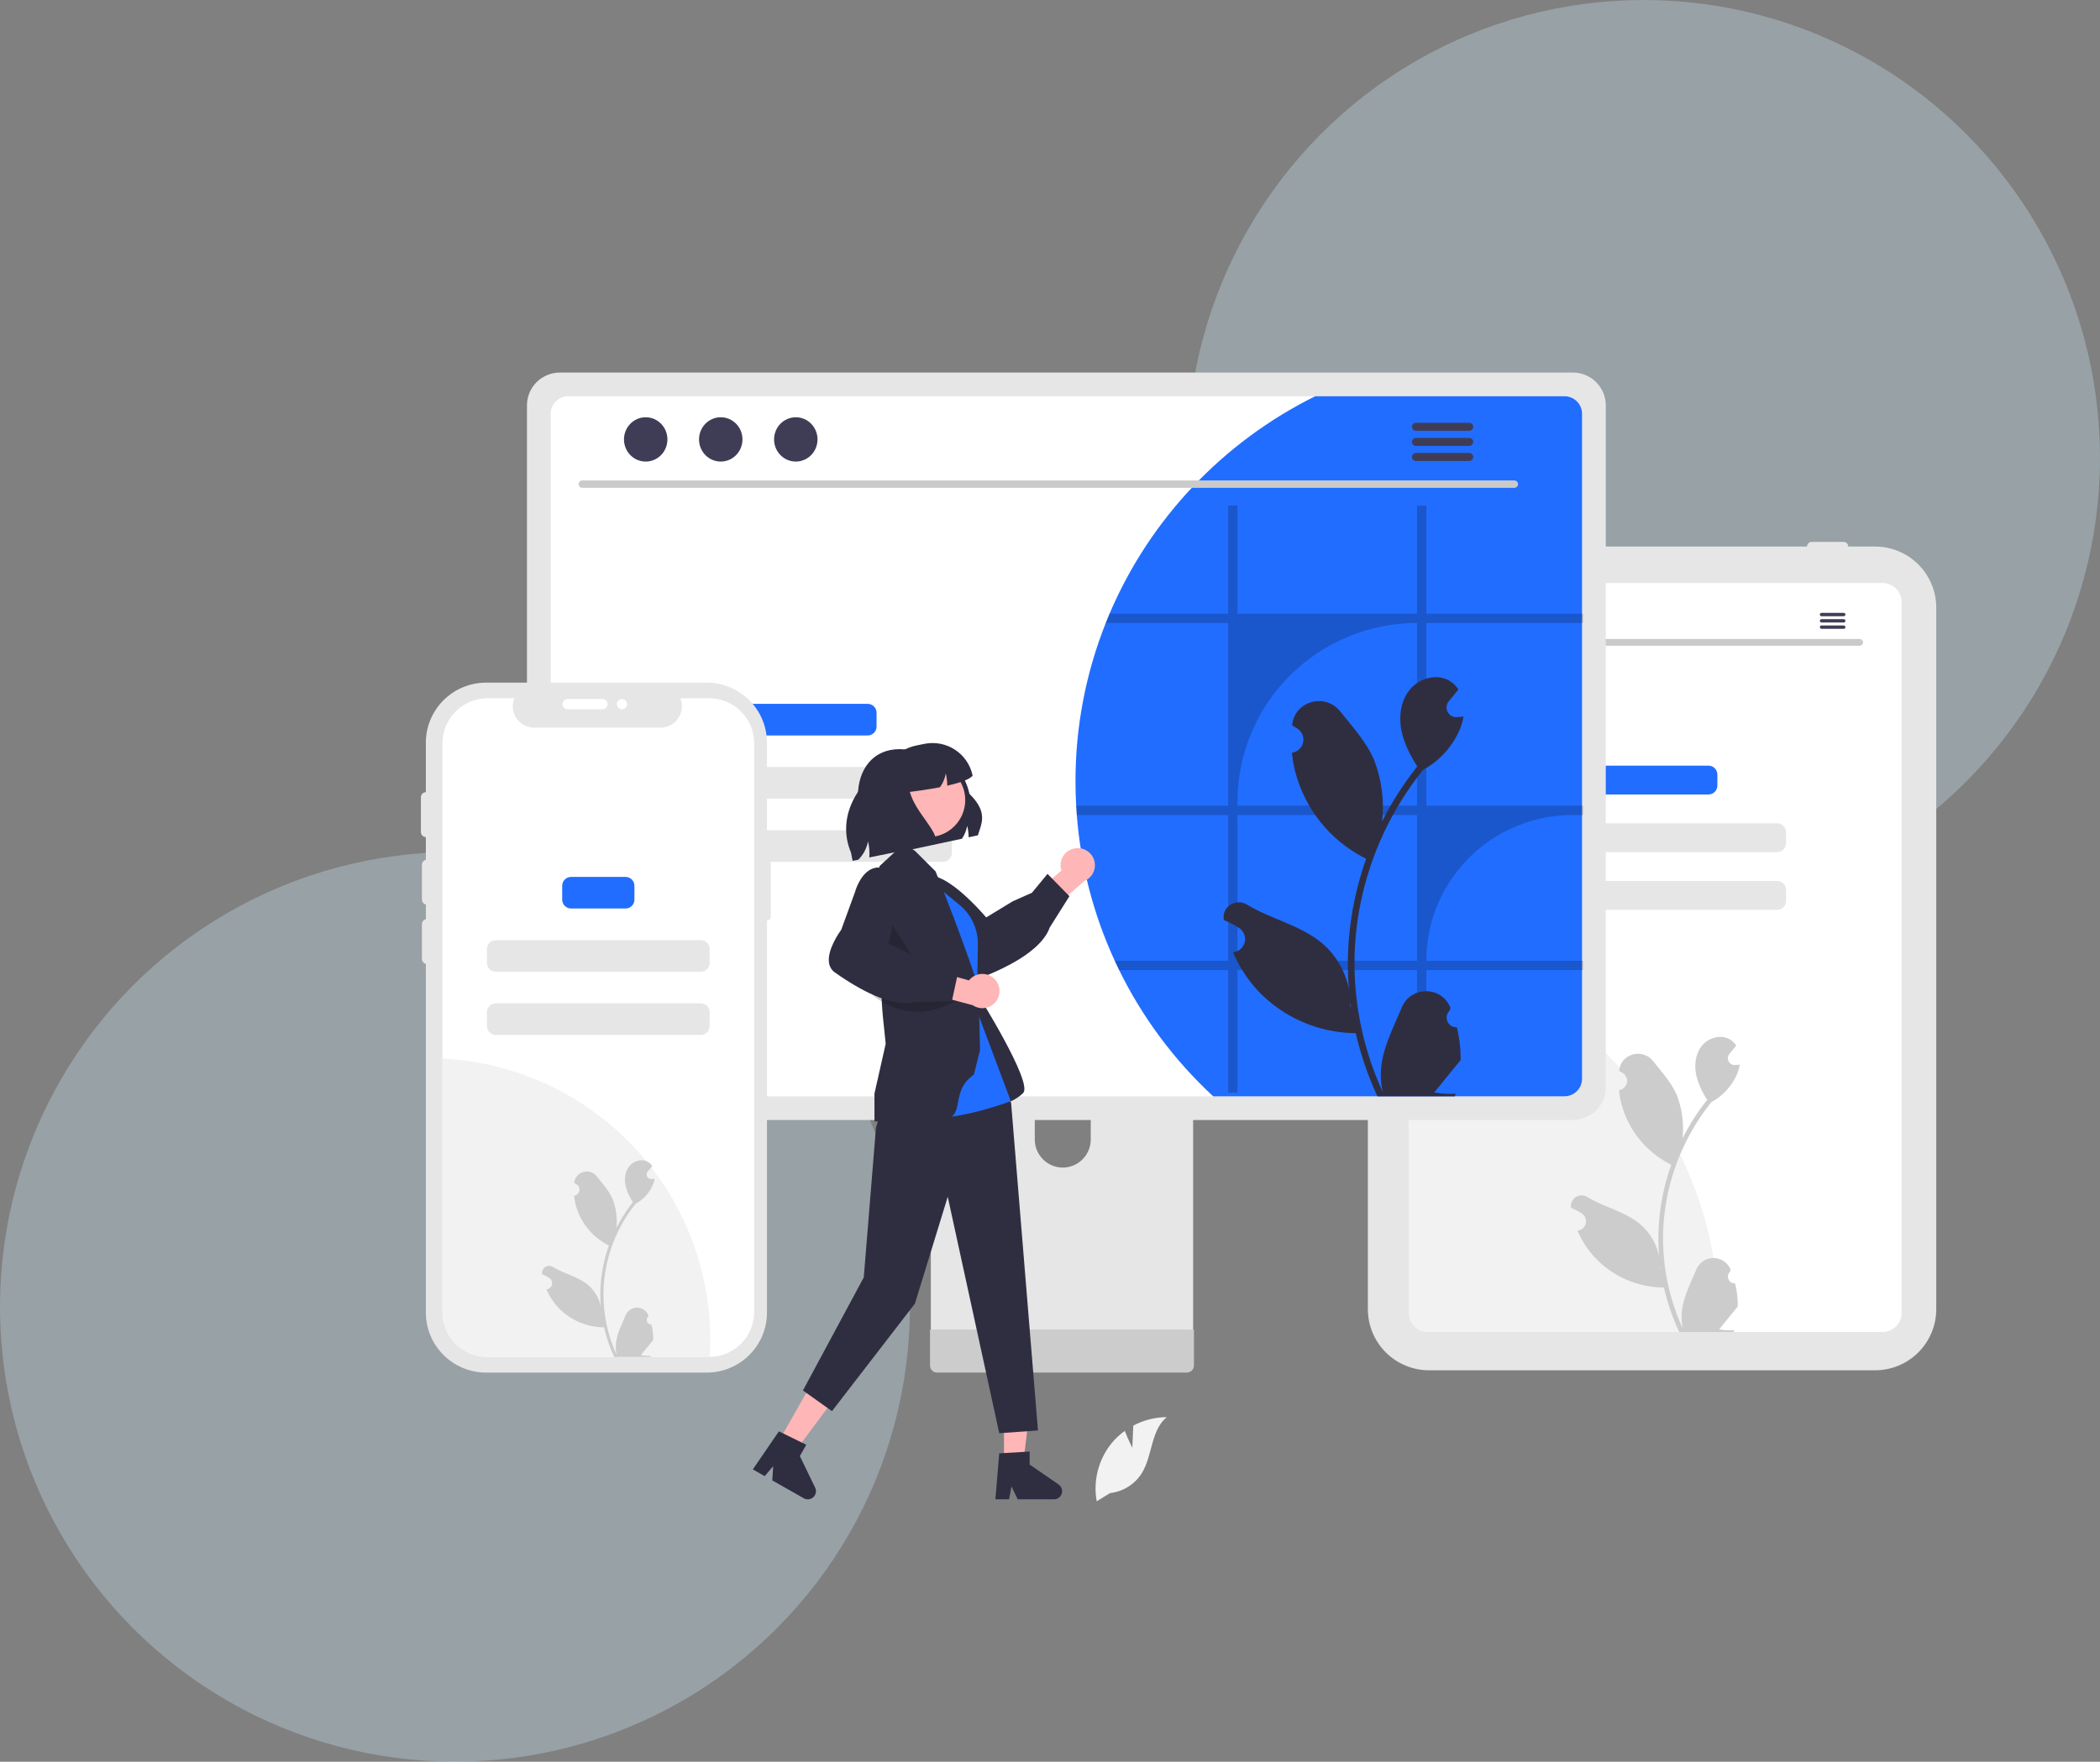 <svg width="727" height="610" viewBox="0 0 727 610" fill="none" xmlns="http://www.w3.org/2000/svg">
<rect x="0" y="0" width="727" height="610" fill="#808080" stroke="none"/>
<circle cx="157.5" cy="452.5" r="157.5" fill="#CEEFFF" fill-opacity="0.3"/>
<ellipse cx="569" cy="158.5" rx="158" ry="158.5" fill="#CEEFFF" fill-opacity="0.3"/>
<g clip-path="url(#clip0_13_2)">
<path d="M649.127 474.474H494.732C489.115 474.468 483.73 472.239 479.758 468.277C475.786 464.314 473.552 458.942 473.545 453.338V210.377C473.552 204.773 475.786 199.401 479.758 195.438C483.73 191.476 489.115 189.247 494.732 189.241H649.127C654.744 189.247 660.13 191.476 664.102 195.438C668.073 199.401 670.308 204.773 670.314 210.377V453.338C670.308 458.942 668.073 464.314 664.102 468.277C660.13 472.239 654.744 474.468 649.127 474.474Z" fill="#E6E6E6"/>
<path d="M651.687 201.853H494.441C492.683 201.855 490.997 202.553 489.754 203.793C488.51 205.034 487.811 206.715 487.809 208.47V454.599C487.811 456.353 488.511 458.034 489.754 459.274C490.997 460.515 492.683 461.213 494.441 461.215H651.687C653.446 461.213 655.132 460.515 656.375 459.275C657.618 458.035 658.318 456.353 658.32 454.599V208.47C658.318 206.715 657.618 205.034 656.375 203.793C655.131 202.553 653.446 201.855 651.687 201.853Z" fill="white"/>
<path d="M498.506 189.241C498.506 188.812 498.677 188.401 498.981 188.098C499.285 187.795 499.697 187.624 500.127 187.624H511.148C511.578 187.624 511.991 187.794 512.295 188.097C512.599 188.401 512.769 188.812 512.769 189.241C512.769 189.669 512.599 190.081 512.295 190.384C511.991 190.687 511.578 190.858 511.148 190.858H500.127C499.697 190.857 499.285 190.687 498.981 190.383C498.677 190.08 498.506 189.669 498.506 189.241Z" fill="#E6E6E6"/>
<path d="M516.659 189.241C516.66 188.812 516.831 188.401 517.135 188.098C517.438 187.795 517.85 187.624 518.28 187.624H529.302C529.732 187.624 530.144 187.794 530.448 188.097C530.752 188.401 530.923 188.812 530.923 189.241C530.923 189.669 530.752 190.081 530.448 190.384C530.144 190.687 529.732 190.858 529.302 190.858H518.28C517.85 190.857 517.438 190.687 517.135 190.383C516.831 190.08 516.66 189.669 516.659 189.241Z" fill="#E6E6E6"/>
<path d="M625.579 189.241C625.58 188.812 625.75 188.401 626.054 188.098C626.358 187.795 626.77 187.624 627.2 187.624H638.222C638.651 187.624 639.064 187.794 639.368 188.097C639.672 188.401 639.842 188.812 639.842 189.241C639.842 189.669 639.672 190.081 639.368 190.384C639.064 190.687 638.651 190.858 638.222 190.858H627.2C626.77 190.857 626.358 190.687 626.054 190.383C625.75 190.08 625.58 189.669 625.579 189.241Z" fill="#E6E6E6"/>
<path d="M594.855 456.144C594.855 457.846 594.822 459.54 594.744 461.215H494.441C492.683 461.213 490.997 460.515 489.754 459.274C488.511 458.034 487.811 456.353 487.809 454.599V330.713C517.678 335.527 544.854 350.793 564.469 373.777C584.083 396.76 594.855 425.959 594.855 456.144Z" fill="#F2F2F2"/>
<path d="M591.448 265.104H554.04C552.338 265.104 550.958 266.48 550.958 268.178V272.015C550.958 273.714 552.338 275.09 554.04 275.09H591.448C593.151 275.09 594.531 273.714 594.531 272.015V268.178C594.531 266.48 593.151 265.104 591.448 265.104Z" fill="#216DFF"/>
<path d="M615.224 285.077H530.265C528.563 285.077 527.183 286.454 527.183 288.152V291.989C527.183 293.687 528.563 295.064 530.265 295.064H615.224C616.926 295.064 618.306 293.687 618.306 291.989V288.152C618.306 286.454 616.926 285.077 615.224 285.077Z" fill="#E6E6E6"/>
<path d="M615.224 305.051H530.265C528.563 305.051 527.183 306.427 527.183 308.126V311.963C527.183 313.661 528.563 315.037 530.265 315.037H615.224C616.926 315.037 618.306 313.661 618.306 311.963V308.126C618.306 306.427 616.926 305.051 615.224 305.051Z" fill="#E6E6E6"/>
<path d="M600.676 444.394C600.189 444.417 599.706 444.289 599.294 444.029C598.882 443.769 598.561 443.388 598.372 442.939C598.184 442.491 598.139 441.995 598.243 441.52C598.346 441.044 598.594 440.612 598.952 440.282L599.115 439.636C599.094 439.584 599.072 439.532 599.05 439.481C598.56 438.324 597.737 437.338 596.687 436.647C595.636 435.955 594.404 435.589 593.145 435.593C591.887 435.598 590.658 435.974 589.612 436.673C588.567 437.372 587.752 438.364 587.27 439.524C585.343 444.154 582.89 448.791 582.286 453.686C582.02 455.85 582.132 458.043 582.617 460.169C578.092 450.32 575.742 439.617 575.727 428.783C575.726 426.064 575.877 423.348 576.18 420.646C576.431 418.431 576.778 416.232 577.223 414.049C579.648 402.202 584.856 391.098 592.418 381.65C596.079 379.657 599.039 376.594 600.9 372.871C601.574 371.533 602.05 370.105 602.314 368.631C601.901 368.685 601.482 368.718 601.069 368.745C600.94 368.752 600.805 368.759 600.676 368.766L600.628 368.768C600.174 368.788 599.724 368.677 599.332 368.448C598.94 368.219 598.623 367.882 598.418 367.478C598.214 367.073 598.131 366.618 598.18 366.168C598.228 365.717 598.406 365.29 598.693 364.938C598.871 364.719 599.049 364.501 599.228 364.282C599.499 363.944 599.776 363.613 600.047 363.276C600.078 363.244 600.107 363.21 600.135 363.174C600.446 362.79 600.758 362.411 601.069 362.027C600.501 361.147 599.736 360.409 598.835 359.873C595.715 358.049 591.41 359.312 589.156 362.128C586.895 364.944 586.469 368.894 587.254 372.412C588.026 375.406 589.303 378.246 591.031 380.812C590.862 381.028 590.686 381.238 590.517 381.454C587.423 385.422 584.727 389.683 582.467 394.176C583.017 389.142 582.361 384.051 580.553 379.32C578.721 374.911 575.287 371.198 572.263 367.386C568.631 362.807 561.183 364.806 560.543 370.609C560.536 370.666 560.53 370.722 560.524 370.778C560.974 371.031 561.413 371.299 561.843 371.583C562.384 371.943 562.803 372.458 563.045 373.059C563.287 373.661 563.341 374.322 563.201 374.955C563.06 375.588 562.731 376.164 562.257 376.607C561.783 377.05 561.185 377.341 560.543 377.439L560.477 377.449C560.637 379.064 560.92 380.665 561.323 382.237C562.492 386.626 564.556 390.727 567.388 394.283C570.219 397.838 573.757 400.772 577.778 402.9C578.042 403.035 578.299 403.17 578.563 403.298C576.292 409.718 574.868 416.405 574.326 423.191C574.019 427.195 574.037 431.217 574.38 435.218L574.36 435.076C573.493 430.627 571.114 426.613 567.625 423.711C562.442 419.464 555.12 417.9 549.528 414.486C548.934 414.105 548.243 413.902 547.537 413.9C546.831 413.899 546.139 414.099 545.543 414.476C544.947 414.854 544.471 415.394 544.173 416.032C543.874 416.671 543.765 417.381 543.857 418.079C543.865 418.129 543.872 418.179 543.88 418.228C544.714 418.567 545.525 418.957 546.31 419.397C546.759 419.649 547.199 419.918 547.629 420.201C548.17 420.562 548.588 421.076 548.831 421.678C549.073 422.28 549.127 422.94 548.987 423.573C548.846 424.207 548.517 424.782 548.043 425.226C547.568 425.669 546.971 425.959 546.329 426.058L546.263 426.068C546.215 426.075 546.175 426.082 546.127 426.088C547.552 429.481 549.55 432.603 552.036 435.319C555.108 438.607 558.819 441.234 562.944 443.039C567.069 444.845 571.52 445.791 576.025 445.819H576.031C577.254 451.12 579.026 456.28 581.318 461.215H600.202C600.27 461.006 600.331 460.79 600.392 460.581C598.644 460.69 596.889 460.586 595.167 460.27C596.568 458.555 597.969 456.826 599.37 455.111C599.401 455.079 599.431 455.045 599.458 455.01C600.169 454.132 600.886 453.261 601.597 452.383L601.597 452.382C601.635 449.691 601.326 447.007 600.676 444.395L600.676 444.394ZM579.05 401.955L579.06 401.941L579.05 401.968V401.955ZM574.867 439.573L574.705 439.209C574.712 438.945 574.712 438.682 574.705 438.412C574.705 438.338 574.691 438.263 574.691 438.189C574.752 438.655 574.806 439.121 574.874 439.587L574.867 439.573Z" fill="#CCCCCC"/>
<path d="M643.827 223.583H502.301C501.995 223.576 501.703 223.45 501.489 223.232C501.275 223.013 501.155 222.72 501.155 222.414C501.155 222.109 501.275 221.815 501.489 221.597C501.703 221.379 501.995 221.253 502.301 221.246H643.827C644.134 221.253 644.425 221.379 644.639 221.597C644.853 221.815 644.973 222.109 644.973 222.414C644.973 222.72 644.853 223.013 644.639 223.232C644.425 223.45 644.134 223.576 643.827 223.583Z" fill="#CACACA"/>
<path d="M509.852 217.867C511.753 217.867 513.294 216.295 513.294 214.356C513.294 212.417 511.753 210.845 509.852 210.845C507.951 210.845 506.409 212.417 506.409 214.356C506.409 216.295 507.951 217.867 509.852 217.867Z" fill="#3F3D56"/>
<path d="M521.744 217.867C523.646 217.867 525.187 216.295 525.187 214.356C525.187 212.417 523.646 210.845 521.744 210.845C519.843 210.845 518.302 212.417 518.302 214.356C518.302 216.295 519.843 217.867 521.744 217.867Z" fill="#3F3D56"/>
<path d="M533.637 217.867C535.538 217.867 537.079 216.295 537.079 214.356C537.079 212.417 535.538 210.845 533.637 210.845C531.735 210.845 530.194 212.417 530.194 214.356C530.194 216.295 531.735 217.867 533.637 217.867Z" fill="#3F3D56"/>
<path d="M638.295 212.202H630.592C630.439 212.205 630.293 212.267 630.186 212.376C630.08 212.485 630.02 212.631 630.02 212.784C630.02 212.936 630.08 213.082 630.186 213.191C630.293 213.3 630.439 213.363 630.592 213.366H638.295C638.448 213.363 638.594 213.3 638.701 213.191C638.808 213.082 638.867 212.936 638.867 212.784C638.867 212.631 638.808 212.485 638.701 212.376C638.594 212.267 638.448 212.205 638.295 212.202Z" fill="#3F3D56"/>
<path d="M638.295 214.386H630.592C630.439 214.389 630.293 214.452 630.186 214.56C630.08 214.669 630.02 214.816 630.02 214.968C630.02 215.12 630.08 215.267 630.186 215.375C630.293 215.484 630.439 215.547 630.592 215.55H638.295C638.448 215.547 638.594 215.484 638.701 215.375C638.808 215.267 638.867 215.12 638.867 214.968C638.867 214.816 638.808 214.669 638.701 214.56C638.594 214.452 638.448 214.389 638.295 214.386Z" fill="#3F3D56"/>
<path d="M638.295 216.568H630.592C630.439 216.571 630.293 216.633 630.186 216.742C630.08 216.851 630.02 216.997 630.02 217.149C630.02 217.302 630.08 217.448 630.186 217.557C630.293 217.666 630.439 217.728 630.592 217.731H638.295C638.448 217.728 638.594 217.666 638.701 217.557C638.808 217.448 638.867 217.302 638.867 217.149C638.867 216.997 638.808 216.851 638.701 216.742C638.594 216.633 638.448 216.571 638.295 216.568Z" fill="#3F3D56"/>
<path d="M408.67 330.805H326.617C325.456 330.807 324.343 331.268 323.524 332.088C322.704 332.908 322.244 334.019 322.245 335.177V464.489H413.053V335.177C413.053 334.603 412.94 334.034 412.72 333.504C412.499 332.973 412.177 332.491 411.77 332.085C411.363 331.679 410.879 331.357 410.347 331.137C409.816 330.918 409.246 330.805 408.67 330.805ZM367.919 404.278C365.353 404.266 362.896 403.244 361.081 401.434C359.267 399.624 358.242 397.172 358.23 394.612V379.697C358.232 377.135 359.254 374.679 361.071 372.868C362.888 371.057 365.351 370.04 367.919 370.04C370.488 370.04 372.951 371.057 374.768 372.868C376.584 374.679 377.606 377.135 377.608 379.697V394.612C377.596 397.172 376.572 399.624 374.757 401.434C372.943 403.244 370.485 404.266 367.919 404.278Z" fill="#E6E6E6"/>
<path d="M321.964 460.353V472.829C321.965 473.475 322.223 474.095 322.681 474.552C323.139 475.009 323.76 475.266 324.408 475.268H410.889C411.537 475.264 412.157 475.006 412.615 474.55C413.072 474.093 413.331 473.475 413.334 472.829V460.353L321.964 460.353Z" fill="#CCCCCC"/>
<path d="M544.543 129H193.797C190.783 129.005 187.895 130.201 185.764 132.327C183.633 134.453 182.434 137.334 182.429 140.341V376.462C182.432 379.469 183.631 382.352 185.762 384.478C187.893 386.604 190.783 387.8 193.797 387.803H544.543C547.557 387.8 550.447 386.604 552.578 384.478C554.709 382.352 555.908 379.469 555.911 376.462V140.341C555.906 137.334 554.707 134.453 552.576 132.327C550.445 130.201 547.556 129.005 544.543 129Z" fill="#E6E6E6"/>
<path d="M541.615 137.191H196.727C195.114 137.195 193.568 137.837 192.428 138.976C191.288 140.115 190.648 141.659 190.648 143.269V373.538C190.651 375.145 191.292 376.686 192.432 377.823C193.571 378.96 195.116 379.6 196.727 379.603H541.615C543.227 379.6 544.771 378.96 545.911 377.823C547.05 376.686 547.692 375.145 547.695 373.538V143.269C547.694 141.659 547.054 140.115 545.914 138.976C544.775 137.837 543.229 137.195 541.615 137.191Z" fill="white"/>
<path d="M547.695 143.269V373.538C547.692 375.145 547.05 376.686 545.911 377.823C544.771 378.96 543.227 379.6 541.615 379.603H420C406.546 367.156 395.509 352.34 387.441 335.899C386.91 334.84 386.405 333.768 385.925 332.684C378.574 316.771 374.123 299.679 372.78 282.209C372.691 281.138 372.615 280.066 372.565 278.981C372.4 276.207 372.325 273.396 372.325 270.571C372.3 251.786 375.856 233.168 382.803 215.709C383.22 214.624 383.662 213.552 384.117 212.481C398.097 179.713 423.357 153.01 455.339 137.191H541.615C543.229 137.195 544.775 137.837 545.914 138.976C547.054 140.115 547.694 141.659 547.695 143.269Z" fill="#216DFF"/>
<path d="M524.278 168.917H201.568C201.232 168.91 200.913 168.772 200.678 168.533C200.443 168.293 200.312 167.972 200.312 167.637C200.312 167.302 200.443 166.98 200.678 166.741C200.913 166.502 201.232 166.364 201.568 166.357H524.278C524.614 166.364 524.933 166.502 525.168 166.741C525.403 166.98 525.534 167.302 525.534 167.637C525.534 167.972 525.403 168.293 525.168 168.533C524.933 168.772 524.614 168.91 524.278 168.917Z" fill="#CACACA"/>
<path d="M223.535 159.82C227.689 159.82 231.056 156.386 231.056 152.15C231.056 147.913 227.689 144.479 223.535 144.479C219.382 144.479 216.014 147.913 216.014 152.15C216.014 156.386 219.382 159.82 223.535 159.82Z" fill="#3F3D56"/>
<path d="M249.517 159.82C253.67 159.82 257.038 156.386 257.038 152.15C257.038 147.913 253.67 144.479 249.517 144.479C245.363 144.479 241.996 147.913 241.996 152.15C241.996 156.386 245.363 159.82 249.517 159.82Z" fill="#3F3D56"/>
<path d="M275.498 159.82C279.652 159.82 283.019 156.386 283.019 152.15C283.019 147.913 279.652 144.479 275.498 144.479C271.344 144.479 267.977 147.913 267.977 152.15C267.977 156.386 271.344 159.82 275.498 159.82Z" fill="#3F3D56"/>
<path d="M508.635 146.38H490.179C489.814 146.388 489.465 146.538 489.209 146.798C488.953 147.059 488.809 147.41 488.809 147.775C488.809 148.14 488.953 148.49 489.209 148.751C489.465 149.011 489.814 149.161 490.179 149.169H508.635C509.001 149.161 509.349 149.011 509.606 148.751C509.862 148.49 510.005 148.14 510.005 147.775C510.005 147.41 509.862 147.059 509.606 146.798C509.349 146.538 509.001 146.388 508.635 146.38Z" fill="#3F3D56"/>
<path d="M508.635 151.614H490.179C489.814 151.621 489.465 151.771 489.209 152.032C488.953 152.292 488.809 152.643 488.809 153.008C488.809 153.373 488.953 153.723 489.209 153.984C489.465 154.245 489.814 154.395 490.179 154.402H508.635C509.001 154.395 509.349 154.245 509.606 153.984C509.862 153.723 510.005 153.373 510.005 153.008C510.005 152.643 509.862 152.292 509.606 152.032C509.349 151.771 509.001 151.621 508.635 151.614Z" fill="#3F3D56"/>
<path d="M508.635 156.84H490.179C489.814 156.847 489.465 156.997 489.209 157.258C488.953 157.518 488.809 157.869 488.809 158.234C488.809 158.599 488.953 158.949 489.209 159.21C489.465 159.471 489.814 159.621 490.179 159.628H508.635C509.001 159.621 509.349 159.471 509.606 159.21C509.862 158.949 510.005 158.599 510.005 158.234C510.005 157.869 509.862 157.518 509.606 157.258C509.349 156.997 509.001 156.847 508.635 156.84Z" fill="#3F3D56"/>
<path d="M300.378 243.712H255.25C253.548 243.712 252.168 245.089 252.168 246.787V251.579C252.168 253.278 253.548 254.654 255.25 254.654H300.378C302.08 254.654 303.46 253.278 303.46 251.579V246.787C303.46 245.089 302.08 243.712 300.378 243.712Z" fill="#216DFF"/>
<path d="M326.428 265.596H229.2C227.498 265.596 226.118 266.973 226.118 268.671V273.464C226.118 275.162 227.498 276.539 229.2 276.539H326.428C328.13 276.539 329.51 275.162 329.51 273.464V268.671C329.51 266.973 328.13 265.596 326.428 265.596Z" fill="#E6E6E6"/>
<path d="M326.428 287.481H229.2C227.498 287.481 226.118 288.858 226.118 290.556V295.348C226.118 297.046 227.498 298.423 229.2 298.423H326.428C328.13 298.423 329.51 297.046 329.51 295.348V290.556C329.51 288.858 328.13 287.481 326.428 287.481Z" fill="#E6E6E6"/>
<path d="M234.557 366.401C234.564 370.908 233.759 375.38 232.18 379.603H196.727C195.116 379.6 193.571 378.96 192.432 377.823C191.292 376.686 190.651 375.145 190.648 373.538V329.053C192.629 328.733 194.632 328.573 196.639 328.573C201.618 328.573 206.549 329.551 211.15 331.452C215.75 333.353 219.93 336.139 223.451 339.652C226.973 343.165 229.766 347.335 231.671 351.925C233.576 356.514 234.557 361.433 234.557 366.401Z" fill="#216DFF"/>
<path opacity="0.2" d="M548.01 215.709V212.481H493.775V175.069H490.552V212.481H428.392V175.069H425.169V212.481H384.117C383.662 213.552 383.22 214.624 382.803 215.709H425.169V278.982H372.565C372.615 280.066 372.691 281.138 372.78 282.21H425.169V332.684H385.925C386.405 333.768 386.91 334.84 387.441 335.899H425.169V378.329H428.392V335.899H490.552V378.329H493.775V335.899H548.01V332.684H493.775V332.684C493.775 326.056 495.084 319.492 497.627 313.368C500.169 307.244 503.896 301.68 508.594 296.993C513.293 292.306 518.87 288.588 525.009 286.052C531.147 283.515 537.726 282.209 544.37 282.209H548.01V278.981H493.775V215.709H548.01ZM490.552 332.684H428.392V282.209H490.552V332.684ZM490.552 278.981H428.392V277.721C428.392 261.274 434.941 245.501 446.599 233.871C458.256 222.242 474.066 215.709 490.552 215.709H490.552V278.981Z" fill="black"/>
<path d="M504.343 355.713C503.651 355.745 502.966 355.564 502.381 355.194C501.796 354.825 501.339 354.284 501.072 353.647C500.805 353.01 500.74 352.306 500.888 351.631C501.035 350.956 501.387 350.342 501.895 349.873C501.98 349.535 502.041 349.293 502.127 348.955C502.096 348.882 502.065 348.808 502.035 348.735C498.925 341.338 488.387 341.389 485.304 348.797C482.567 355.372 479.083 361.958 478.225 368.91C477.847 371.983 478.007 375.098 478.696 378.116C472.269 364.13 468.932 348.928 468.91 333.541C468.909 329.68 469.124 325.822 469.554 321.985C469.91 318.84 470.403 315.716 471.035 312.616C474.48 295.791 481.876 280.021 492.616 266.602C497.814 263.773 502.018 259.421 504.661 254.135C505.619 252.235 506.295 250.206 506.67 248.112C506.084 248.189 505.488 248.237 504.901 248.275C504.719 248.285 504.526 248.294 504.344 248.304L504.275 248.307C503.63 248.336 502.991 248.178 502.435 247.853C501.878 247.528 501.427 247.05 501.137 246.475C500.846 245.9 500.729 245.254 500.798 244.614C500.867 243.974 501.12 243.368 501.527 242.868C501.78 242.557 502.033 242.247 502.287 241.936C502.671 241.457 503.065 240.987 503.45 240.507C503.494 240.462 503.536 240.414 503.575 240.363C504.017 239.817 504.459 239.28 504.901 238.733C504.094 237.483 503.008 236.436 501.729 235.674C497.297 233.085 491.184 234.878 487.982 238.877C484.772 242.876 484.166 248.486 485.281 253.483C486.233 257.76 488.309 261.682 490.645 265.413C490.405 265.72 490.155 266.017 489.915 266.324C485.521 271.96 481.692 278.011 478.483 284.392C479.263 277.244 478.331 270.013 475.764 263.294C473.162 257.032 468.285 251.758 463.991 246.344C458.832 239.842 448.254 242.68 447.345 250.923C447.336 251.002 447.328 251.082 447.319 251.162C447.957 251.521 448.582 251.902 449.193 252.305C449.96 252.817 450.555 253.548 450.899 254.402C451.243 255.257 451.32 256.195 451.12 257.094C450.921 257.993 450.453 258.811 449.78 259.441C449.106 260.07 448.258 260.482 447.345 260.623L447.252 260.637C447.479 262.931 447.881 265.204 448.454 267.436C450.113 273.67 453.045 279.494 457.067 284.544C461.088 289.594 466.112 293.76 471.823 296.782C472.198 296.974 472.563 297.166 472.938 297.348C469.713 306.466 467.69 315.963 466.92 325.601C466.484 331.287 466.51 336.999 466.997 342.681L466.968 342.479C465.738 336.161 462.359 330.46 457.403 326.339C450.043 320.307 439.643 318.086 431.702 313.237C427.88 310.903 422.981 313.919 423.648 318.34C423.659 318.411 423.67 318.481 423.681 318.552C424.865 319.033 426.017 319.587 427.132 320.211C427.77 320.57 428.394 320.951 429.005 321.354C429.773 321.866 430.368 322.597 430.712 323.451C431.056 324.306 431.133 325.244 430.933 326.143C430.733 327.042 430.266 327.86 429.593 328.49C428.919 329.119 428.07 329.531 427.158 329.672L427.065 329.686C426.997 329.696 426.94 329.705 426.872 329.715C428.895 334.533 431.734 338.967 435.265 342.825C439.626 347.493 444.898 351.225 450.756 353.789C456.614 356.353 462.936 357.697 469.333 357.737H469.343C471.079 365.265 473.595 372.593 476.851 379.603H503.671C503.767 379.305 503.853 378.998 503.94 378.701C501.457 378.857 498.965 378.709 496.519 378.26C498.509 375.824 500.498 373.369 502.488 370.933C502.533 370.888 502.575 370.84 502.613 370.789C503.623 369.543 504.642 368.306 505.651 367.059L505.652 367.057C505.705 363.236 505.266 359.423 504.344 355.714L504.343 355.713ZM473.63 295.44L473.644 295.421L473.63 295.459V295.44ZM467.689 348.866L467.459 348.349C467.468 347.974 467.468 347.6 467.459 347.217C467.459 347.111 467.439 347.006 467.439 346.9C467.526 347.562 467.603 348.224 467.699 348.886L467.689 348.866Z" fill="#2F2E41"/>
<path d="M265.518 293.135V257.175C265.517 251.655 263.32 246.362 259.407 242.458C255.495 238.555 250.188 236.363 244.655 236.363H168.287C162.754 236.363 157.448 238.555 153.535 242.458C149.623 246.362 147.425 251.655 147.425 257.175V454.455C147.425 459.975 149.623 465.269 153.535 469.172C157.448 473.075 162.754 475.268 168.287 475.268H244.655C247.395 475.268 250.108 474.729 252.639 473.683C255.17 472.637 257.47 471.104 259.407 469.172C261.344 467.239 262.881 464.945 263.929 462.42C264.978 459.895 265.517 457.188 265.517 454.455V318.732C265.866 318.732 266.201 318.594 266.448 318.348C266.695 318.102 266.833 317.768 266.833 317.42V294.448C266.833 294.1 266.695 293.766 266.448 293.52C266.201 293.274 265.866 293.135 265.518 293.135Z" fill="#E6E6E6"/>
<path d="M261.078 257.318V454.313C261.078 458.405 259.46 462.332 256.575 465.24C253.69 468.149 249.771 469.804 245.67 469.847C245.613 469.853 245.556 469.855 245.499 469.854H168.76C164.628 469.854 160.666 468.216 157.745 465.302C154.823 462.387 153.182 458.435 153.181 454.313V257.318C153.182 253.196 154.823 249.244 157.745 246.329C160.666 243.415 164.628 241.777 168.76 241.777H178.072C177.615 242.899 177.44 244.115 177.564 245.32C177.688 246.525 178.108 247.68 178.785 248.686C179.462 249.691 180.376 250.514 181.447 251.084C182.518 251.654 183.713 251.953 184.927 251.953H228.678C229.891 251.95 231.085 251.65 232.154 251.079C233.223 250.509 234.136 249.685 234.812 248.68C235.488 247.676 235.907 246.521 236.031 245.317C236.156 244.114 235.982 242.898 235.526 241.777H245.499C249.631 241.777 253.593 243.415 256.514 246.329C259.436 249.244 261.077 253.196 261.078 257.318Z" fill="white"/>
<path d="M245.862 463.774C245.862 465.815 245.798 467.839 245.67 469.847C245.613 469.853 245.556 469.855 245.499 469.854H168.76C164.628 469.854 160.666 468.216 157.745 465.302C154.823 462.387 153.182 458.435 153.181 454.313V366.523C178.185 367.781 201.747 378.576 218.997 396.677C236.247 414.777 245.865 438.798 245.862 463.774Z" fill="#F2F2F2"/>
<path d="M147.847 313.253C147.376 313.252 146.924 313.065 146.592 312.733C146.259 312.401 146.071 311.951 146.071 311.481V299.434C146.071 298.964 146.258 298.513 146.591 298.181C146.924 297.849 147.376 297.662 147.847 297.662C148.318 297.662 148.769 297.849 149.102 298.181C149.435 298.513 149.623 298.964 149.623 299.434V311.481C149.622 311.951 149.435 312.401 149.102 312.733C148.769 313.065 148.318 313.252 147.847 313.253Z" fill="#E6E6E6"/>
<path d="M216.552 303.633H197.707C196.005 303.633 194.625 305.01 194.625 306.708V311.501C194.625 313.199 196.005 314.576 197.707 314.576H216.552C218.254 314.576 219.634 313.199 219.634 311.501V306.708C219.634 305.01 218.254 303.633 216.552 303.633Z" fill="#216DFF"/>
<path d="M242.602 325.518H171.657C169.955 325.518 168.575 326.895 168.575 328.593V333.385C168.575 335.083 169.955 336.46 171.657 336.46H242.602C244.304 336.46 245.684 335.083 245.684 333.385V328.593C245.684 326.895 244.304 325.518 242.602 325.518Z" fill="#E6E6E6"/>
<path d="M242.602 347.402H171.657C169.955 347.402 168.575 348.779 168.575 350.477V355.27C168.575 356.968 169.955 358.344 171.657 358.344H242.602C244.304 358.344 245.684 356.968 245.684 355.27V350.477C245.684 348.779 244.304 347.402 242.602 347.402Z" fill="#E6E6E6"/>
<path d="M225.532 458.643C225.207 458.658 224.885 458.573 224.611 458.4C224.336 458.226 224.122 457.973 223.996 457.674C223.871 457.375 223.841 457.044 223.91 456.728C223.979 456.411 224.144 456.123 224.383 455.903L224.491 455.472C224.477 455.438 224.463 455.403 224.448 455.369C224.121 454.598 223.573 453.941 222.873 453.48C222.173 453.019 221.352 452.775 220.513 452.778C219.674 452.781 218.855 453.031 218.158 453.498C217.461 453.964 216.918 454.625 216.597 455.398C215.313 458.483 213.678 461.574 213.275 464.836C213.098 466.278 213.173 467.74 213.496 469.156C210.48 462.593 208.914 455.459 208.904 448.239C208.903 446.427 209.004 444.617 209.206 442.816C209.373 441.34 209.605 439.874 209.901 438.419C211.518 430.524 214.988 423.124 220.028 416.827C222.468 415.499 224.44 413.457 225.681 410.976C226.13 410.084 226.448 409.132 226.624 408.15C226.348 408.186 226.069 408.209 225.794 408.226C225.708 408.231 225.618 408.235 225.532 408.24L225.5 408.241C225.197 408.255 224.897 408.181 224.636 408.028C224.375 407.876 224.163 407.651 224.027 407.382C223.891 407.112 223.835 406.809 223.868 406.508C223.9 406.208 224.019 405.924 224.21 405.689C224.329 405.543 224.448 405.397 224.567 405.252C224.747 405.027 224.932 404.806 225.112 404.581C225.133 404.56 225.153 404.537 225.171 404.514C225.379 404.257 225.586 404.005 225.794 403.749C225.415 403.162 224.905 402.671 224.305 402.313C222.225 401.098 219.356 401.939 217.854 403.816C216.347 405.693 216.063 408.325 216.586 410.67C217.101 412.665 217.952 414.558 219.104 416.268C218.991 416.413 218.874 416.552 218.761 416.696C216.699 419.341 214.902 422.18 213.396 425.175C213.762 421.82 213.325 418.427 212.12 415.274C210.9 412.336 208.611 409.861 206.596 407.32C206.063 406.638 205.339 406.129 204.515 405.856C203.692 405.584 202.807 405.562 201.971 405.792C201.135 406.022 200.386 406.494 199.819 407.148C199.251 407.803 198.892 408.61 198.784 409.469C198.78 409.506 198.776 409.544 198.772 409.581C199.072 409.75 199.365 409.928 199.651 410.118C200.012 410.358 200.291 410.701 200.452 411.102C200.613 411.503 200.65 411.943 200.556 412.365C200.462 412.787 200.243 413.171 199.927 413.466C199.611 413.761 199.213 413.955 198.785 414.021L198.741 414.027C198.847 415.104 199.036 416.17 199.305 417.218C200.083 420.143 201.459 422.876 203.346 425.246C205.233 427.616 207.591 429.571 210.271 430.989C210.447 431.079 210.618 431.169 210.794 431.255C209.281 435.533 208.332 439.99 207.97 444.513C207.766 447.181 207.778 449.861 208.006 452.528L207.993 452.433C207.415 449.468 205.83 446.793 203.504 444.859C200.05 442.028 195.17 440.986 191.444 438.711C191.048 438.457 190.587 438.322 190.117 438.321C189.646 438.319 189.185 438.453 188.787 438.704C188.39 438.956 188.073 439.316 187.874 439.741C187.675 440.167 187.603 440.64 187.664 441.106L187.68 441.205C188.235 441.431 188.776 441.691 189.299 441.983C189.598 442.152 189.891 442.331 190.178 442.52C190.538 442.76 190.817 443.103 190.979 443.504C191.14 443.905 191.176 444.345 191.083 444.767C190.989 445.189 190.77 445.573 190.454 445.868C190.138 446.164 189.739 446.357 189.311 446.423L189.267 446.43C189.236 446.434 189.209 446.439 189.177 446.443C190.126 448.704 191.459 450.785 193.115 452.595C195.162 454.786 197.636 456.537 200.385 457.74C203.134 458.944 206.101 459.574 209.103 459.593H209.107C209.922 463.126 211.103 466.565 212.63 469.854H225.216C225.261 469.715 225.302 469.57 225.342 469.431C224.177 469.504 223.008 469.435 221.86 469.224C222.794 468.081 223.727 466.929 224.661 465.786C224.682 465.764 224.702 465.742 224.72 465.718C225.194 465.133 225.672 464.553 226.145 463.968L226.146 463.967C226.171 462.174 225.965 460.384 225.532 458.644L225.532 458.643ZM211.119 430.359L211.126 430.35L211.119 430.368V430.359ZM208.331 455.43L208.223 455.187C208.227 455.012 208.227 454.836 208.223 454.656C208.223 454.607 208.214 454.557 208.214 454.508C208.255 454.818 208.291 455.129 208.336 455.439L208.331 455.43Z" fill="#CCCCCC"/>
<path d="M147.492 289.867C147.021 289.866 146.569 289.679 146.236 289.347C145.903 289.015 145.716 288.565 145.716 288.095V276.048C145.716 275.578 145.903 275.127 146.236 274.795C146.569 274.463 147.021 274.276 147.492 274.276C147.963 274.276 148.414 274.463 148.747 274.795C149.08 275.127 149.267 275.578 149.267 276.048V288.095C149.267 288.565 149.08 289.015 148.747 289.347C148.414 289.679 147.962 289.866 147.492 289.867Z" fill="#E6E6E6"/>
<path d="M194.73 243.804C194.731 243.334 194.918 242.884 195.251 242.551C195.584 242.219 196.035 242.032 196.506 242.032H208.582C209.053 242.032 209.505 242.219 209.838 242.551C210.171 242.883 210.358 243.334 210.358 243.804C210.358 244.273 210.171 244.724 209.838 245.056C209.505 245.389 209.053 245.575 208.582 245.575H196.506C196.035 245.575 195.584 245.388 195.251 245.056C194.918 244.724 194.731 244.273 194.73 243.804Z" fill="white"/>
<path d="M147.847 333.804C147.376 333.803 146.924 333.617 146.592 333.285C146.259 332.952 146.071 332.502 146.071 332.032V319.985C146.071 319.515 146.258 319.065 146.591 318.732C146.924 318.4 147.376 318.213 147.847 318.213C148.318 318.213 148.769 318.4 149.102 318.732C149.435 319.065 149.623 319.515 149.623 319.985V332.032C149.622 332.502 149.435 332.952 149.102 333.285C148.769 333.617 148.318 333.803 147.847 333.804Z" fill="#E6E6E6"/>
<path d="M215.331 245.575C216.311 245.575 217.106 244.782 217.106 243.804C217.106 242.825 216.311 242.032 215.331 242.032C214.35 242.032 213.555 242.825 213.555 243.804C213.555 244.782 214.35 245.575 215.331 245.575Z" fill="white"/>
<path d="M338.54 289.234L335.335 289.919C335.314 288.581 335.147 287.25 334.837 285.949C334.545 287.543 333.931 289.06 333.032 290.409L314.651 294.325L297.003 275.746C296.976 266.456 302.147 259.396 311.419 259.396C311.978 259.396 312.557 259.423 313.143 259.477C318.152 258.641 323.291 259.776 327.478 262.644C331.665 265.512 334.574 269.888 335.591 274.852C342.162 281.308 339.779 285.103 338.54 289.234Z" fill="#2F2E41"/>
<path d="M347.577 506.514H354.244L357.417 480.857L347.575 480.857L347.577 506.514Z" fill="#FFB6B6"/>
<path d="M345.923 503.233L356.463 502.605V507.11L366.484 514.014C366.979 514.355 367.352 514.845 367.548 515.412C367.744 515.98 367.753 516.594 367.574 517.167C367.395 517.74 367.037 518.241 366.553 518.597C366.068 518.952 365.483 519.144 364.881 519.144H352.333L350.17 514.688L349.326 519.144H344.594L345.923 503.233Z" fill="#2F2E41"/>
<path d="M269.463 499.274L275.262 502.556L290.713 481.803L282.154 476.958L269.463 499.274Z" fill="#FFB6B6"/>
<path d="M269.648 495.606L279.126 500.249L276.897 504.167L282.197 515.105C282.459 515.646 282.541 516.255 282.431 516.845C282.321 517.435 282.025 517.974 281.586 518.384C281.147 518.795 280.588 519.054 279.991 519.125C279.393 519.196 278.789 519.074 278.266 518.778L267.352 512.6L267.675 507.659L264.736 511.119L260.621 508.79L269.648 495.606Z" fill="#2F2E41"/>
<path d="M372.222 293.729C371.368 293.852 370.551 294.161 369.829 294.633C369.107 295.105 368.498 295.73 368.044 296.462C367.591 297.195 367.303 298.018 367.203 298.873C367.103 299.729 367.191 300.596 367.463 301.413L357.26 310.223L361.115 317.714L375.348 305.071C376.694 304.525 377.793 303.505 378.435 302.204C379.078 300.904 379.22 299.413 378.835 298.015C378.45 296.617 377.564 295.408 376.345 294.618C375.126 293.828 373.66 293.512 372.223 293.729H372.222Z" fill="#FFB6B6"/>
<path d="M361.948 324.024C358.545 329.167 350.917 334.133 339.596 338.536C338.972 338.785 338.302 338.903 337.63 338.881C336.958 338.859 336.297 338.698 335.691 338.408C331.418 336.469 328.68 329.258 328.423 328.559L320.149 317.424C320.002 317.261 316.133 312.881 316.576 308.574C316.676 307.672 316.97 306.801 317.439 306.023C317.907 305.245 318.539 304.577 319.291 304.066C325.555 299.433 339.592 315.521 341.414 317.66L350.575 312.091L357.251 309.12L362.639 302.579L370.227 310.318L363.403 321.148C363.039 322.163 362.55 323.129 361.948 324.024Z" fill="#2F2E41"/>
<path d="M338.152 343.754C338.152 343.754 357.757 374.907 354.205 378.45C350.654 381.994 345.126 382.924 345.126 382.924L332.895 367.112L338.152 343.754Z" fill="#2F2E41"/>
<path d="M320.819 301.206L330.058 307.441C334.353 310.34 337.583 314.556 339.259 319.451C340.935 324.346 340.965 329.653 339.344 334.566L336.743 342.454L320.819 301.206Z" fill="#2F2E41"/>
<path d="M304.48 386.246L303.245 390.538L299.03 442.3L277.97 481.453L288.021 488.615L316.739 451.371L328.097 414.391L345.935 496.255L359.337 495.3L350.029 381.797L332.367 349.848L304.48 386.246Z" fill="#2F2E41"/>
<path d="M319.247 302.774L332.107 313.258C334.929 315.56 336.962 318.682 337.921 322.19C338.356 323.783 338.563 325.43 338.536 327.081L338.152 349.848L349.943 381.285C349.943 381.285 317.977 393.332 313.715 382.702C309.453 372.072 319.247 302.774 319.247 302.774Z" fill="#216DFF"/>
<path d="M323.093 388.22C307.125 388.22 303.233 388.34 302.981 388.289L302.728 388.238V378.656L306.611 361.442C306.158 356.098 305.094 349.051 305.191 343.017C305.539 321.208 304.464 299.904 304.464 299.904L312.916 292.121L316.756 294.613L323.878 301.719C332.157 322.044 338.726 341.18 338.767 342.409L339.288 363.568L337.157 372.072C327.516 378.861 336.325 388.22 323.093 388.22Z" fill="#2F2E41"/>
<path opacity="0.2" d="M308.046 318.903L306.105 330.992L319.247 336.399L308.046 318.903Z" fill="black"/>
<path d="M321.286 289.853C328.392 289.853 334.153 284.106 334.153 277.016C334.153 269.927 328.392 264.18 321.286 264.18C314.179 264.18 308.418 269.927 308.418 277.016C308.418 284.106 314.179 289.853 321.286 289.853Z" fill="#FFB6B6"/>
<path opacity="0.2" d="M299.725 342.148C303.15 346.103 307.795 348.812 312.931 349.848C318.066 350.883 323.401 350.187 328.097 347.869L330.897 346.486L299.725 342.148Z" fill="black"/>
<path d="M344.5 339.193C343.926 338.549 343.218 338.039 342.425 337.699C341.632 337.358 340.774 337.195 339.911 337.221C339.048 337.247 338.201 337.462 337.431 337.849C336.66 338.237 335.984 338.789 335.45 339.465L322.458 335.827L318.316 343.164L336.735 348.045C337.934 348.865 339.393 349.217 340.835 349.035C342.277 348.854 343.602 348.151 344.559 347.06C345.516 345.968 346.039 344.565 346.028 343.115C346.017 341.665 345.473 340.269 344.5 339.193H344.5Z" fill="#FFB6B6"/>
<path d="M313.497 347.335C307.321 347.335 298.963 343.722 289.042 336.725C288.489 336.343 288.022 335.85 287.669 335.278C287.317 334.706 287.088 334.068 286.996 333.403C286.264 328.778 290.787 322.525 291.23 321.926L295.984 308.901C296.039 308.69 297.571 303.055 301.417 301.05C302.227 300.635 303.117 300.401 304.026 300.362C304.936 300.323 305.842 300.482 306.685 300.826C314.011 303.487 308.29 324.039 307.505 326.734L317.211 331.291L323.375 335.211L331.816 336.092L329.525 346.673L316.705 346.961C315.655 347.217 314.578 347.343 313.497 347.335Z" fill="#2F2E41"/>
<path d="M336.715 268.572C335.685 269.909 332.137 271.091 327.922 272.045C327.928 271.957 327.928 271.87 327.928 271.783C327.907 270.445 327.74 269.114 327.43 267.813C327.139 269.406 326.525 270.924 325.626 272.273C325.558 272.374 325.491 272.475 325.417 272.575C321.801 273.287 317.977 273.838 314.981 274.208C317.041 281.61 324.939 287.682 324.084 292.183L300.942 296.898C301.084 295.028 300.934 293.147 300.498 291.323C300.055 293.73 298.885 295.945 297.145 297.67L295.178 298.073L294.593 295.192C289.516 283.027 296.592 270.574 308.187 264.132C310.254 261.04 313.464 258.891 317.115 258.154L320.004 257.563C321.825 257.191 323.703 257.18 325.529 257.533C327.355 257.885 329.093 258.592 330.645 259.614C332.197 260.637 333.532 261.954 334.573 263.491C335.615 265.028 336.343 266.754 336.715 268.572Z" fill="#2F2E41"/>
<path d="M391.997 501.288L392.339 493.612C395.906 491.709 399.885 490.705 403.93 490.685C398.363 495.225 399.059 503.978 395.285 510.084C394.093 511.98 392.489 513.583 390.591 514.776C388.694 515.969 386.552 516.721 384.323 516.975L379.665 519.821C379.025 516.266 379.166 512.614 380.078 509.119C380.989 505.623 382.649 502.366 384.944 499.572C386.247 498.017 387.741 496.633 389.39 495.45C390.506 498.385 391.997 501.288 391.997 501.288Z" fill="#F2F2F2"/>
</g>
<defs>
<clipPath id="clip0_13_2">
<rect width="611" height="391" fill="white" transform="translate(78 129)"/>
</clipPath>
</defs>
</svg>
